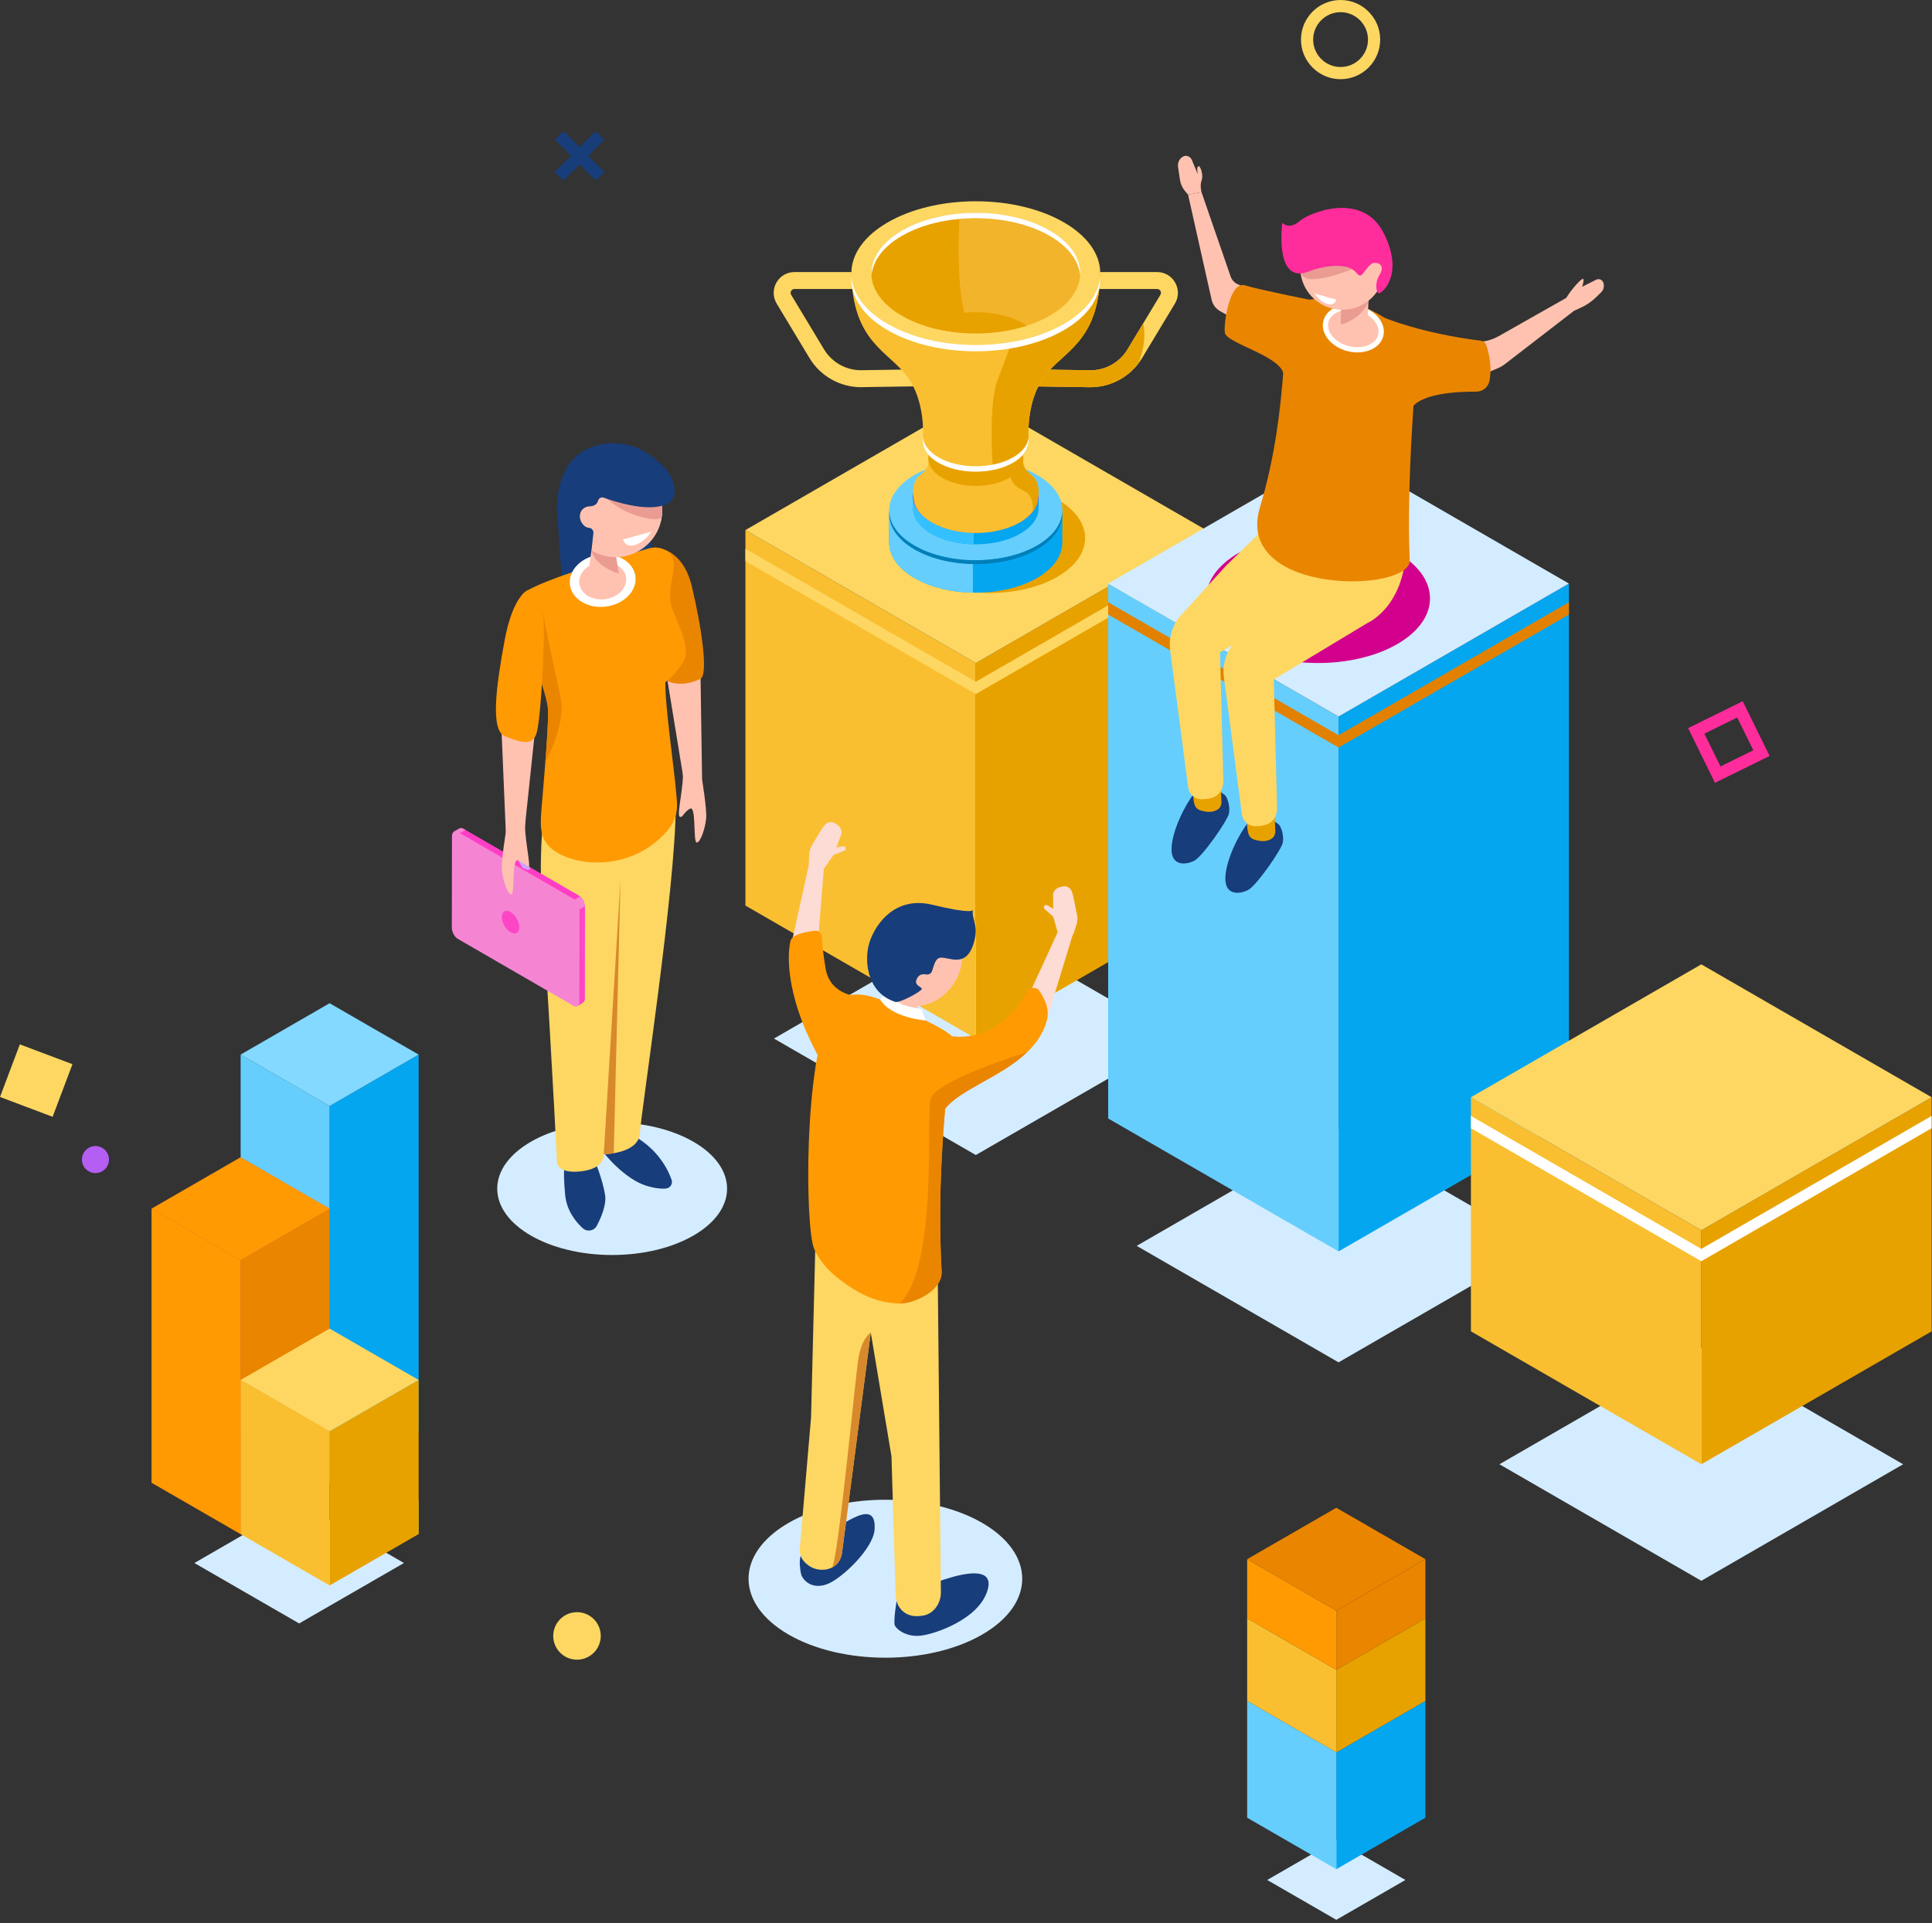 <svg width="458" height="456" viewBox="0 0 458 456" fill="none" xmlns="http://www.w3.org/2000/svg">
<rect x="0" y="0" width="458" height="456" fill="#333333" stroke="none"/>
<g clip-path="url(#clip0_2253_1500)">
<path d="M365.163 295.421L317.32 267.787L269.463 295.421L317.32 323.041L365.163 295.421Z" fill="#D4ECFF"/>
<path d="M451.156 347.208L403.313 319.588L355.456 347.208L403.313 374.841L451.156 347.208Z" fill="#D4ECFF"/>
<path d="M333.167 445.783L316.786 436.321L300.405 445.783L316.786 455.23L333.167 445.783Z" fill="#D4ECFF"/>
<path d="M316.786 443.225V415.519L337.905 403.313V431.019L316.786 443.225Z" fill="#05A6F0"/>
<path d="M316.786 415.519L295.652 403.313V431.019L316.786 443.225V415.519Z" fill="#65CEFD"/>
<path d="M316.786 415.519V395.946L337.905 383.754V403.313L316.786 415.519Z" fill="#E8A200"/>
<path d="M316.786 395.946L295.652 383.754V403.313L316.786 415.519V395.946Z" fill="#F9BF30"/>
<path d="M316.786 395.946V381.92L337.905 369.713V383.754L316.786 395.946Z" fill="#EA8500"/>
<path d="M316.786 381.92L295.652 369.713V383.754L316.786 395.946V381.92Z" fill="#FF9A03"/>
<path d="M337.905 369.713L316.786 357.521L295.652 369.713L316.786 381.92L337.905 369.713Z" fill="#EA8500"/>
<path d="M279.17 246.264L231.328 218.645L183.47 246.264L231.328 273.883L279.17 246.264Z" fill="#D4ECFF"/>
<path d="M231.328 246.264V157.223L285.931 125.689V214.73L231.328 246.264Z" fill="#E8A200"/>
<path d="M231.328 157.223L176.71 125.689V214.73L231.328 246.264V157.223Z" fill="#F9BF30"/>
<path d="M285.931 125.689L231.328 94.154L176.71 125.689L231.328 157.223L285.931 125.689Z" fill="#FDD762"/>
<path d="M231.328 161.658L176.71 130.138V133.056L231.328 164.576L285.931 133.056V130.138L231.328 161.658Z" fill="#FDD762"/>
<path d="M317.32 296.736V169.906L371.924 138.372V265.216L317.32 296.736Z" fill="#05A6F0"/>
<path d="M317.32 169.906L262.703 138.372V265.216L317.32 296.736V169.906Z" fill="#65CEFD"/>
<path d="M371.924 138.372L317.32 106.837L262.703 138.372L317.32 169.906L371.924 138.372Z" fill="#D4ECFF"/>
<path d="M317.32 174.34L262.703 142.806V145.724L317.32 177.258L371.924 145.724V142.806L317.32 174.34Z" fill="#E28100"/>
<path d="M234.722 140.596C247.16 140.596 257.242 134.776 257.242 127.596C257.242 120.415 247.16 114.595 234.722 114.595C222.285 114.595 212.202 120.415 212.202 127.596C212.202 134.776 222.285 140.596 234.722 140.596Z" fill="#E8A200"/>
<path d="M251.854 120.994L246.957 121.023C246.596 120.777 246.235 120.546 245.831 120.315C237.814 115.693 224.813 115.693 216.81 120.315C216.304 120.604 215.842 120.907 215.394 121.211L210.801 121.24V128.693C210.801 131.727 212.809 134.76 216.81 137.072C224.827 141.694 237.828 141.694 245.831 137.072C249.832 134.76 251.84 131.727 251.84 128.693V120.994H251.854Z" fill="#05A6F0"/>
<path d="M230.634 116.848C225.607 116.949 220.638 118.09 216.81 120.315C216.304 120.604 215.842 120.907 215.394 121.211L210.801 121.24V128.693C210.801 131.727 212.809 134.76 216.81 137.072C220.638 139.282 225.622 140.437 230.634 140.538V116.863V116.848Z" fill="#65CEFD"/>
<path d="M213.618 121.225H210.801V128.693C210.801 130.773 211.74 132.854 213.618 134.688V121.225Z" fill="#65CEFD"/>
<path d="M231.328 132.839C242.664 132.839 251.854 127.536 251.854 120.994C251.854 114.452 242.664 109.149 231.328 109.149C219.991 109.149 210.801 114.452 210.801 120.994C210.801 127.536 219.991 132.839 231.328 132.839Z" fill="#65CEFD"/>
<path d="M245.831 129.372C237.814 133.995 224.813 133.995 216.81 129.372C212.996 127.177 211.003 124.331 210.815 121.456C210.599 124.634 212.592 127.856 216.81 130.297C224.827 134.919 237.828 134.919 245.831 130.297C250.034 127.87 252.042 124.649 251.825 121.456C251.638 124.331 249.644 127.177 245.831 129.372Z" fill="#007FB9"/>
<path d="M246.221 117.729H242.667C242.407 117.57 242.147 117.397 241.858 117.238C236.037 113.887 226.618 113.887 220.797 117.238C220.436 117.455 220.089 117.672 219.771 117.888H216.434V120.474C216.434 122.67 217.893 124.88 220.797 126.555C226.618 129.907 236.037 129.907 241.858 126.555C244.762 124.88 246.221 122.684 246.221 120.474V117.729Z" fill="#05A6F0"/>
<path d="M230.822 114.725C227.182 114.797 223.57 115.635 220.783 117.238C220.421 117.455 220.075 117.672 219.757 117.888H216.42V120.474C216.42 122.67 217.879 124.88 220.783 126.555C223.556 128.159 227.167 128.997 230.822 129.069V114.725Z" fill="#34C0FF"/>
<path d="M218.471 117.903H216.42V120.474C216.42 121.976 217.099 123.493 218.471 124.822V117.888V117.903Z" fill="#36C1FF"/>
<path d="M231.328 126.324C239.553 126.324 246.221 122.476 246.221 117.729C246.221 112.982 239.553 109.134 231.328 109.134C223.103 109.134 216.435 112.982 216.435 117.729C216.435 122.476 223.103 126.324 231.328 126.324Z" fill="#8A2AE3"/>
<path d="M204.113 91.814C199.158 91.814 194.492 89.2 191.921 84.939L184.12 71.996C183.196 70.45 183.167 68.586 184.048 67.026C184.929 65.452 186.547 64.513 188.338 64.513H203.751V68.529H188.338C187.876 68.529 187.645 68.817 187.544 68.991C187.443 69.164 187.313 69.511 187.558 69.915L195.359 82.858C197.237 85.95 200.631 87.856 204.271 87.784L217.691 87.582L217.749 91.598L204.329 91.8C204.329 91.8 204.185 91.8 204.113 91.8V91.814Z" fill="#FDD762"/>
<path d="M258.528 91.814C258.528 91.814 258.384 91.814 258.311 91.814L244.892 91.612L244.95 87.596L258.369 87.799C261.981 87.885 265.404 85.964 267.282 82.858L275.082 69.915C275.328 69.511 275.198 69.164 275.097 68.991C274.996 68.817 274.765 68.529 274.302 68.529H258.889V64.513H274.302C276.108 64.513 277.711 65.452 278.593 67.026C279.474 68.601 279.459 70.45 278.52 71.996L270.72 84.939C268.149 89.2 263.483 91.814 258.528 91.814Z" fill="#FDD762"/>
<path d="M271.009 76.676L267.282 82.858C265.404 85.95 261.981 87.871 258.369 87.799L244.95 87.596L244.892 91.612L258.311 91.814C258.311 91.814 258.456 91.814 258.528 91.814C263.006 91.814 267.224 89.677 269.897 86.152C271.659 81.616 271.384 78.337 271.009 76.69V76.676Z" fill="#E8A200"/>
<path d="M223.354 110.723C227.76 113.266 234.896 113.266 239.301 110.723C243.707 108.181 243.707 104.064 239.301 101.507C234.896 98.951 227.76 98.965 223.354 101.507C218.948 104.05 218.948 108.167 223.354 110.723Z" fill="white"/>
<path d="M218.154 112.63C220.523 110.868 220.075 109.134 220.075 109.134L221.866 111.301C227.326 108.658 235.315 108.672 240.775 111.301L242.566 109.134C242.566 109.134 242.104 110.853 244.487 112.63C246.856 114.392 246.091 117.859 246.091 117.859C246.091 120.041 244.646 122.222 241.772 123.883C236.008 127.22 226.647 127.22 220.884 123.883C217.995 122.222 216.565 120.041 216.565 117.845C216.565 117.845 215.799 114.378 218.168 112.616L218.154 112.63Z" fill="#F9BF30"/>
<path d="M239.576 113.136C239.576 113.136 235.314 110.608 235.314 110.073C235.314 110.001 235.401 109.857 235.546 109.683C237.423 110.001 239.215 110.536 240.789 111.301L242.58 109.134C242.58 109.134 242.118 110.853 244.502 112.63C246.871 114.392 246.105 117.859 246.105 117.859C246.105 119.044 245.657 120.228 244.805 121.341C244.848 121.066 245.296 117.498 242.609 116.328C239.821 115.115 239.576 113.15 239.576 113.15V113.136Z" fill="#E8A200"/>
<path d="M223.354 113.309C227.76 115.851 234.896 115.851 239.301 113.309C243.707 110.767 243.707 106.65 239.301 104.093C234.896 101.551 227.76 101.551 223.354 104.093C218.948 106.635 218.948 110.752 223.354 113.309Z" fill="#E8A200"/>
<path d="M260.825 64.758C260.522 81.197 252.057 83.191 247.521 89.344C243.288 95.094 243.765 103.4 243.852 104.483C243.852 104.526 243.852 104.57 243.852 104.599C243.852 106.448 242.624 108.297 240.183 109.712C235.286 112.544 227.355 112.544 222.458 109.712C220.161 108.383 218.962 106.679 218.818 104.945H218.789V104.599C218.789 104.599 218.789 104.512 218.789 104.483C218.876 103.414 219.352 95.094 215.12 89.344C210.584 83.191 202.105 81.197 201.816 64.758H260.825Z" fill="#F9BF30"/>
<path d="M239.273 82.656C239.273 82.656 238.579 84.621 236.441 90.24C234.303 95.859 235.3 110.088 235.3 110.088L238.94 110.333C239.374 110.146 239.778 109.943 240.183 109.712C242.638 108.297 243.852 106.448 243.852 104.599C243.852 104.599 243.852 104.512 243.852 104.483C243.765 103.4 243.288 95.094 247.521 89.344C252.057 83.191 260.536 81.197 260.825 64.758H257.589L239.273 82.656Z" fill="#E8A200"/>
<path d="M231.328 81.789C247.619 81.789 260.825 74.164 260.825 64.758C260.825 55.352 247.619 47.727 231.328 47.727C215.037 47.727 201.83 55.352 201.83 64.758C201.83 74.164 215.037 81.789 231.328 81.789Z" fill="#FDD762"/>
<path d="M210.454 76.806C221.982 83.465 240.659 83.465 252.172 76.806C257.604 73.671 260.478 69.612 260.782 65.51C261.128 70.118 258.268 74.783 252.172 78.308C240.645 84.967 221.967 84.967 210.454 78.308C204.358 74.798 201.498 70.118 201.845 65.524C202.148 69.626 205.023 73.686 210.454 76.82V76.806Z" fill="white"/>
<path d="M213.82 74.87C223.484 80.446 239.171 80.446 248.835 74.87C258.499 69.294 258.499 60.237 248.835 54.647C239.171 49.071 223.484 49.071 213.82 54.647C204.156 60.223 204.156 69.28 213.82 74.87Z" fill="#F2B42A"/>
<path d="M213.82 74.87C217.865 77.21 222.978 78.554 228.265 78.929C229.089 77.889 229.406 76.777 229.016 75.578C226.445 67.879 227.442 51.902 227.442 51.902L222.776 51.353C219.511 52.047 216.449 53.13 213.82 54.647C204.156 60.223 204.156 69.28 213.82 74.87Z" fill="#E8A200"/>
<path d="M248.835 55.918C239.171 50.342 223.484 50.342 213.82 55.918C209.27 58.547 206.857 61.956 206.597 65.394C206.308 61.523 208.706 57.608 213.82 54.647C223.484 49.071 239.171 49.071 248.835 54.647C253.949 57.594 256.361 61.523 256.058 65.394C255.798 61.956 253.386 58.547 248.835 55.918Z" fill="white"/>
<path d="M243.447 77.225C235.936 79.666 226.705 79.666 219.208 77.225C219.468 77.051 219.728 76.878 220.017 76.719C226.272 73.108 236.398 73.108 242.653 76.719C242.942 76.878 243.202 77.051 243.462 77.225H243.447Z" fill="#E8A200"/>
<path d="M218.789 104.483C218.789 104.353 218.818 104.122 218.832 103.79C219.02 105.48 220.219 107.141 222.458 108.441C227.355 111.272 235.286 111.272 240.183 108.441C242.378 107.17 243.577 105.552 243.808 103.905C243.808 104.165 243.837 104.368 243.837 104.483C243.837 104.527 243.837 104.57 243.837 104.599C243.837 106.448 242.609 108.297 240.168 109.712C235.271 112.544 227.341 112.544 222.444 109.712C220.147 108.383 218.948 106.679 218.804 104.945H218.775V104.599C218.775 104.599 218.775 104.527 218.775 104.483H218.789Z" fill="white"/>
<path d="M403.313 347.208V291.723L457.917 260.189V315.688L403.313 347.208Z" fill="#E8A200"/>
<path d="M403.313 291.723L348.696 260.189V315.688L403.313 347.208V291.723Z" fill="#F9BF30"/>
<path d="M457.917 260.189L403.313 228.669L348.696 260.189L403.313 291.723L457.917 260.189Z" fill="#FDD762"/>
<path d="M403.313 296.143L348.696 264.609V267.527L403.313 299.061L457.917 267.527V264.609L403.313 296.143Z" fill="white"/>
<path d="M331.231 152.73C320.874 158.711 304.06 158.711 293.702 152.73C283.345 146.75 283.345 137.043 293.702 131.062C304.06 125.082 320.874 125.082 331.231 131.062C341.589 137.043 341.589 146.75 331.231 152.73Z" fill="#D3008D"/>
<path d="M301.402 194.333C301.402 194.333 297.92 192.57 295.783 195.2C293.645 197.829 290.582 203.997 290.481 208.171C290.38 212.346 293.789 212.072 295.811 211.075C297.834 210.093 303.727 201.527 304.089 199.851C304.45 198.175 303.67 195.907 303.106 195.46C302.543 195.012 301.416 194.333 301.416 194.333H301.402Z" fill="#173D7A"/>
<path d="M302.167 193.481L302.326 197.092C302.355 197.857 301.98 198.594 301.301 198.97C300.694 199.316 299.813 199.576 298.614 199.389C295.985 198.97 295.754 198.219 295.566 194.607C295.378 190.996 302.167 193.481 302.167 193.481Z" fill="#E8A200"/>
<path d="M288.647 187.385C288.647 187.385 285.165 185.622 283.027 188.251C280.889 190.88 277.827 197.049 277.726 201.223C277.625 205.398 281.034 205.124 283.056 204.127C285.079 203.145 290.972 194.578 291.333 192.903C291.694 191.227 290.914 188.959 290.351 188.511C289.788 188.064 288.661 187.385 288.661 187.385H288.647Z" fill="#173D7A"/>
<path d="M289.398 186.547L289.557 190.158C289.585 190.924 289.21 191.661 288.531 192.036C287.924 192.383 287.043 192.643 285.844 192.455C283.215 192.036 282.984 191.285 282.796 187.674C282.608 184.062 289.398 186.547 289.398 186.547Z" fill="#E8A200"/>
<path d="M320.513 120.228C319.487 103.443 302.326 122.698 302.326 122.698L290.597 134.197L280.023 145.811C277.957 148.079 277.004 151.141 277.394 154.175L281.669 186.735C281.886 188.338 283.258 189.522 284.876 189.522C285.339 189.522 285.859 189.479 286.465 189.378C290.279 188.786 290.004 185.16 290.004 185.16L289.224 154.709L311.427 141.333C311.427 141.333 321.553 137.014 320.527 120.228H320.513Z" fill="#FDD762"/>
<path d="M333.268 126.628C332.242 109.842 315.081 129.098 315.081 129.098L303.337 140.596L292.763 152.21C290.698 154.478 289.744 157.541 290.134 160.574L294.41 193.134C294.627 194.737 295.999 195.922 297.617 195.922C298.079 195.922 298.599 195.879 299.206 195.777C303.02 195.185 302.745 191.559 302.745 191.559L301.965 161.109L324.168 147.732C324.168 147.732 334.294 143.413 333.268 126.628Z" fill="#FDD762"/>
<path d="M323.128 72.747C336.128 78.135 335.868 85.82 335.868 85.82C335.868 85.82 333.326 113.988 334.193 132.81C334.554 140.683 292.402 141.275 298.686 120.286C306.097 95.541 303.323 75.506 306.79 72.487C310.257 69.468 319.762 71.346 323.128 72.732V72.747Z" fill="#EA8500"/>
<path d="M327.302 79.55C326.623 82.194 323.171 83.581 319.574 82.656C315.992 81.732 313.637 78.843 314.316 76.199C314.995 73.556 318.447 72.169 322.044 73.093C325.627 74.018 327.981 76.907 327.302 79.55Z" fill="#FFC2B0"/>
<path d="M321.799 83.566C321.019 83.566 320.224 83.465 319.43 83.263C317.566 82.786 315.948 81.789 314.879 80.475C313.752 79.103 313.348 77.528 313.724 76.055C314.099 74.581 315.226 73.411 316.873 72.747C318.462 72.111 320.354 72.024 322.217 72.501C326.132 73.512 328.689 76.748 327.923 79.709C327.548 81.183 326.421 82.353 324.774 83.017C323.864 83.378 322.853 83.566 321.813 83.566H321.799ZM319.82 73.44C318.938 73.44 318.086 73.599 317.32 73.902C316.049 74.408 315.197 75.289 314.923 76.372C314.648 77.456 314.966 78.626 315.833 79.695C316.743 80.807 318.129 81.659 319.733 82.064C321.336 82.483 322.954 82.41 324.298 81.876C325.569 81.37 326.421 80.489 326.696 79.406C327.288 77.095 325.135 74.552 321.885 73.714C321.192 73.541 320.498 73.44 319.82 73.44Z" fill="white"/>
<path d="M317.913 72.154C317.913 72.154 318.028 72.674 317.797 76.791C317.725 78.091 322.261 79.29 323.431 78.12C324.601 76.95 324.139 75.722 324.413 71.317C324.688 66.911 317.898 72.14 317.898 72.14L317.913 72.154Z" fill="#FFC2B0"/>
<path d="M324.428 71.331C324.428 71.331 323.315 75.419 317.812 76.993L317.898 73.281L324.442 71.345L324.428 71.331Z" fill="#EA9C92"/>
<path d="M327.909 60.945C329.296 66.29 326.074 71.75 320.73 73.136C315.385 74.523 309.924 71.302 308.538 65.957C307.151 60.598 310.372 55.152 315.717 53.765C321.062 52.379 326.522 55.6 327.909 60.945Z" fill="#FFC2B0"/>
<path d="M320.513 63.819C320.513 63.819 314.995 66.174 311.181 66.203C307.368 66.232 308.206 63.039 308.206 63.039L319.531 61.407L320.498 63.819H320.513Z" fill="#EA9C92"/>
<path d="M310.055 64.441C310.055 64.441 314.85 62.404 319.068 63.256C320.051 63.458 320.975 63.978 321.611 64.773C321.813 65.033 322.087 65.264 322.376 65.336C323.128 65.509 324.341 62.404 325.8 62.331C327.259 62.259 328.212 63.285 327.028 65.192C325.843 67.098 326.233 69.222 326.782 69.54C327.331 69.843 333.138 65.394 328.01 55.253C322.882 45.098 309.881 50.573 307.844 52.624C307.844 52.624 305.706 54.488 303.973 52.826C303.973 52.826 302.023 67.387 310.026 64.455L310.055 64.441Z" fill="#FF2C9C"/>
<path d="M300.434 70.435L293.442 67.416C292.648 67.07 292.027 66.405 291.738 65.582L284.833 45.575L281.641 46.138L287.217 71.042C287.477 72.212 288.213 73.209 289.253 73.787L300.896 80.33L300.434 70.45V70.435Z" fill="#FFC2B0"/>
<path d="M373.166 73.686L374.77 72.949C376.142 72.328 377.384 71.461 378.453 70.406L379.565 69.309C380.201 68.687 380.389 67.749 380.042 66.925C379.768 66.29 379.016 66.015 378.41 66.318L375.058 68.008C375.058 68.008 375.578 66.521 375.333 66.145C375.087 65.755 372.487 68.615 371.288 70.652C370.089 72.689 373.166 73.686 373.166 73.686Z" fill="#FFC2B0"/>
<path d="M345.258 81.688L351.238 81.024C352.654 80.865 354.012 80.417 355.254 79.724L371.274 70.652L373.152 73.686L356.771 86.325C356.265 86.715 355.716 87.047 355.124 87.293L345.359 91.468L345.243 81.688H345.258Z" fill="#FFC2B0"/>
<path d="M281.626 46.124L281.019 45.416C280.312 44.607 279.864 43.61 279.705 42.541L279.272 39.623C279.142 38.713 279.488 37.789 280.239 37.254C280.268 37.24 280.297 37.211 280.326 37.197C281.106 36.662 282.175 37.052 282.536 37.919L283.981 41.4C283.981 41.4 283.533 39.595 284.111 39.407C284.544 39.262 285.339 41.501 284.862 42.744C284.385 43.986 284.833 45.575 284.833 45.575L281.641 46.138L281.626 46.124Z" fill="#FFC2B0"/>
<path d="M314.244 70.334L311.658 69.626C311.658 69.626 312.886 71.562 314.691 72.068C316.497 72.559 316.772 71.042 316.772 71.042L314.244 70.349V70.334Z" fill="white"/>
<path d="M310.372 71.057C310.372 71.057 298.7 68.745 295.132 67.662C291.564 66.579 290.077 76.373 290.351 78.857C290.625 81.342 302.76 84.115 304.204 88.362C305.649 92.609 310.372 71.042 310.372 71.042V71.057Z" fill="#EA8500"/>
<path d="M328.227 75.347C328.227 75.347 336.764 79.016 351.05 80.793C351.628 80.865 352.134 81.255 352.321 81.804C352.87 83.393 353.809 86.845 353.073 90.384C352.769 91.843 351.44 92.869 349.952 92.869C345.474 92.84 335.854 93.273 334.294 97.448C332.242 102.923 328.227 75.347 328.227 75.347Z" fill="#EA8500"/>
<path d="M145.118 297.588C160.164 297.588 172.362 290.545 172.362 281.857C172.362 273.169 160.164 266.126 145.118 266.126C130.072 266.126 117.874 273.169 117.874 281.857C117.874 290.545 130.072 297.588 145.118 297.588Z" fill="#D4ECFF"/>
<path d="M132.045 119.939C132.045 119.939 132.637 132.204 133.576 140.452C134.515 148.7 154.363 134.125 154.363 134.125V124.735L132.045 119.939Z" fill="#173D7A"/>
<path d="M142.619 272.583C142.922 273.334 148.065 279.589 153.207 281.164C155.446 281.842 156.949 281.929 157.931 281.814C158.913 281.698 159.534 280.672 159.202 279.733C158.321 277.234 155.779 272.049 149.336 268.856C140.611 264.537 142.619 272.583 142.619 272.583Z" fill="#173D7A"/>
<path d="M140.9 274.981C140.9 274.981 142.836 279.531 143.442 283.33C143.803 285.656 142.532 288.661 141.478 290.654C140.828 291.896 139.181 292.171 138.141 291.232C136.465 289.701 134.313 287.057 133.966 283.244C133.374 276.83 133.966 275.718 133.966 275.718L140.9 274.967V274.981Z" fill="#173D7A"/>
<path d="M128.506 197.482C128.506 197.482 127.841 205.571 128.506 214.513C129.17 223.454 131.583 265.303 132.03 275.371C132.03 275.371 131.814 278.419 137.707 277.754C143.601 277.09 143.139 273.695 143.139 273.695C143.139 273.695 151.43 273.58 151.69 268.697C151.95 263.815 160.184 210.381 160.184 191.169L128.535 197.482H128.506Z" fill="#FDD762"/>
<path d="M157.31 155.735L162.091 184.958L166.439 184.886L166.035 158.104L157.31 155.735Z" fill="#FFC2B0"/>
<path d="M155.302 129.849C155.302 129.849 161.744 129.676 163.998 139.007C166.251 148.339 167.999 159.996 166.049 160.964C160.184 163.868 156.486 160.473 156.486 160.473L155.316 129.863L155.302 129.849Z" fill="#EA8500"/>
<path d="M157.238 130.239C156.14 129.777 154.897 129.719 153.756 130.051C148.267 131.626 127.61 137.693 124.201 140.596C120.272 143.962 130.095 162.856 129.965 169.039C129.82 175.236 129.127 182.531 128.578 189.277C128.029 196.008 127.292 199.706 132.796 202.567C138.3 205.427 147.704 205.557 154.753 200.198C161.788 194.838 160.517 191.169 160.228 187.269C159.939 183.369 157.541 166.54 157.743 161.759C157.743 161.759 160.228 159.938 162.062 156.804C163.897 153.669 160.647 147.906 159.303 144.164C157.96 140.423 160.069 136.133 159.65 133.085C159.433 131.51 158.422 130.745 157.252 130.253L157.238 130.239Z" fill="#FF9A03"/>
<path d="M150.636 136.682C151.069 140.076 147.949 143.283 143.659 143.832C139.369 144.381 135.541 142.07 135.107 138.661C134.674 135.266 137.794 132.059 142.084 131.51C146.375 130.961 150.203 133.272 150.636 136.682Z" fill="white"/>
<path d="M148.426 136.97C148.744 139.397 146.505 141.694 143.442 142.084C140.38 142.474 137.635 140.827 137.332 138.386C137.014 135.959 139.253 133.663 142.316 133.272C145.378 132.882 148.108 134.529 148.426 136.97Z" fill="#FFC2B0"/>
<path d="M145.378 128.982C145.378 128.982 141.651 125.92 140.914 127.465C140.178 129.011 139.585 135.685 139.585 135.685L146.996 137.678L145.869 130.918C145.869 130.918 147.357 129.661 145.392 128.982H145.378Z" fill="#FFC2B0"/>
<path d="M156.949 121.687C156.588 127.783 151.358 132.435 145.262 132.073C139.167 131.712 134.515 126.483 134.876 120.387C135.237 114.291 140.467 109.64 146.563 110.001C152.658 110.362 157.31 115.591 156.949 121.687Z" fill="#FFC2B0"/>
<path d="M140.394 129.401C140.322 129.748 140.264 130.123 140.207 130.499C140.958 134.341 146.707 136.031 146.707 136.031L145.855 130.918C145.855 130.918 146.548 130.326 146.36 129.733C144.092 129.011 141.218 128.375 140.394 129.401Z" fill="#EA9C92"/>
<path d="M156.949 121.687C156.588 127.783 151.358 132.435 145.262 132.073C139.167 131.712 134.515 126.483 134.876 120.387C135.237 114.291 140.467 109.64 146.563 110.001C152.658 110.362 157.31 115.591 156.949 121.687Z" fill="#FFC2B0"/>
<path d="M118.668 167.826L119.911 197.424L124.23 197.872L127.047 171.235L118.668 167.826Z" fill="#FFC2B0"/>
<path d="M132.883 165.355C131.453 159.043 128.621 145.074 128.621 145.074L127.408 158.956C128.795 163.073 130.008 166.858 129.95 169.039C129.864 172.679 129.589 176.695 129.271 180.754C129.271 180.754 134.313 171.668 132.883 165.341V165.355Z" fill="#EA8500"/>
<path d="M125.024 139.99C125.024 139.99 121.572 141.304 119.607 151.936C117.643 162.553 116.184 173.199 119.68 174.572C123.175 175.944 126.079 176.97 127.105 174.138C128.13 171.307 128.766 157.598 128.896 152.687C129.026 147.761 129.214 140.972 125.024 140.004V139.99Z" fill="#FF9A03"/>
<path d="M143.125 273.695C143.125 273.695 144.15 273.695 145.494 273.45L147.111 208.403L143.125 273.695Z" fill="#D8892B"/>
<path d="M136.87 238.564L134.573 235.56L110.362 221.548C109.582 221.1 108.961 219.901 108.961 218.861V199.042L107.589 197.222L108.889 196.471C109.135 196.312 109.467 196.312 109.842 196.528L137.274 212.404C138.054 212.852 138.675 214.051 138.675 215.091L138.646 236.672C138.646 237.25 138.444 237.654 138.126 237.828L136.855 238.564H136.87Z" fill="#FE45C6"/>
<path d="M120.128 227.196L118.409 226.199L108.961 209.804V199.042L107.575 197.222L108.875 196.471C109.12 196.312 109.452 196.312 109.828 196.528L137.26 212.404C137.664 212.635 138.04 213.097 138.3 213.617L120.113 227.196H120.128Z" fill="#FF3EC5"/>
<path d="M108.21 198.031L107.589 197.222L108.889 196.471C109.135 196.312 109.467 196.312 109.842 196.528L110.319 196.803L108.196 198.031H108.21Z" fill="#F585D3"/>
<path d="M137.52 212.577C138.126 213.083 138.603 214.022 138.661 214.888L135.974 216.434L134.688 214.209L137.505 212.577H137.52Z" fill="#F585D3"/>
<path d="M135.974 213.155L108.542 197.28C107.762 196.832 107.141 197.308 107.141 198.348L107.112 219.93C107.112 220.97 107.733 222.169 108.514 222.617L135.945 238.492C136.725 238.94 137.346 238.463 137.346 237.423L137.375 215.842C137.375 214.802 136.754 213.603 135.974 213.155Z" fill="#F585D3"/>
<path d="M118.958 217.46C118.958 218.789 119.882 220.392 121.038 221.057C122.179 221.721 123.118 221.187 123.118 219.858C123.118 218.529 122.193 216.925 121.038 216.261C119.896 215.596 118.958 216.131 118.958 217.46Z" fill="#FE45C6"/>
<path d="M119.94 197.164C119.94 197.164 118.799 204.069 118.972 206.279C119.145 208.489 120.33 212.144 121.225 212.057C122.121 211.985 121.254 203.159 122.829 204.04C124.403 204.921 124.577 206.424 125.285 205.889C125.992 205.355 124.042 197.814 124.562 194.549C125.082 191.285 119.94 197.15 119.94 197.15V197.164Z" fill="#FFC2B0"/>
<path d="M166.439 184.886C166.439 184.886 167.58 191.79 167.407 194.001C167.234 196.211 166.049 199.865 165.154 199.779C164.258 199.706 165.125 190.88 163.55 191.761C161.976 192.643 161.802 194.145 161.094 193.61C160.387 193.076 162.337 185.536 161.817 182.271C161.297 179.006 166.439 184.871 166.439 184.871V184.886Z" fill="#FFC2B0"/>
<path d="M150.159 121.991C155.706 123.955 156.79 122.756 156.833 122.698C156.891 122.366 156.92 122.019 156.949 121.687C157.021 120.459 156.876 119.275 156.573 118.148L142.186 116.198C142.186 116.198 144.453 119.968 150.159 121.991Z" fill="#EA9C92"/>
<path d="M157.353 110.666C156.053 109.539 151.329 104.006 142.879 105.306C137.592 106.13 133.143 109.727 132.161 117.946C131.496 123.479 133.533 128.939 137.274 132.969C137.476 132.868 137.693 132.796 137.881 132.666C139.99 131.279 140.221 130.513 140.221 130.499L140.683 126.31C140.669 125.718 140.221 125.183 139.629 125.154C139.167 125.125 138.618 124.909 138.083 124.215C136.87 122.626 137.433 120.156 139.86 120.055C141.131 120.012 141.622 119.318 141.796 118.683C141.954 118.119 142.547 117.816 143.096 118.004C145.855 119 152.658 121.153 157.035 119.911C162.64 118.322 158.668 111.792 157.353 110.666Z" fill="#173D7A"/>
<path d="M151.041 126.989L154.421 126.064C154.421 126.064 152.803 128.607 150.448 129.257C148.094 129.907 147.718 127.913 147.718 127.913L151.026 127.003L151.041 126.989Z" fill="white"/>
<path d="M125.689 205.701L122.814 204.04L123.898 205.817L125.342 206.351L125.689 205.701Z" fill="#D29FFF"/>
<path d="M186.951 387.597C199.62 394.906 220.161 394.906 232.83 387.597C245.498 380.287 245.498 368.428 232.83 361.104C220.161 353.794 199.62 353.794 186.951 361.104C174.283 368.413 174.283 380.273 186.951 387.597Z" fill="#D4ECFF"/>
<path d="M192.744 365.452C190.722 366.319 189.436 368.572 189.609 370.999C189.682 372.14 189.826 373.209 190.072 373.715C190.722 375.073 192.831 376.922 196.196 375.593C199.562 374.264 207.059 367.229 207.334 362.621C207.854 354.069 198.074 363.17 192.744 365.452Z" fill="#173D7A"/>
<path d="M212.549 379.594C212.549 379.594 211.74 384.52 212.13 385.43C212.52 386.34 214.874 388.261 218.341 387.842C221.808 387.423 231.775 383.985 234 377.413C237.438 367.229 214.744 378.178 214.744 378.178L212.549 379.594Z" fill="#173D7A"/>
<path d="M222.285 300.752L223.05 377.745C222.964 380.417 221.216 382.685 218.861 383.09C218.572 383.133 218.254 383.176 217.922 383.205C215.539 383.408 214.138 382.382 213.343 381.313C212.693 380.446 212.361 379.334 212.317 378.207L211.335 345.344L206.424 315.962L199.634 367.966C199.519 369.367 198.854 370.667 197.771 371.389C197.02 371.88 196.009 372.27 194.68 372.227C192.73 372.169 191.386 371.129 190.563 370.205C189.913 369.468 189.566 368.457 189.581 367.417L192.267 336.128L193.264 296.216L222.27 300.766L222.285 300.752Z" fill="#FDD762"/>
<path d="M212.317 231.847L211.104 238.868C211.104 238.868 211.061 241.266 213.733 241.93C216.405 242.595 217.229 240.861 217.229 240.861L218.442 232.96L212.317 231.847Z" fill="#FFC2B0"/>
<path d="M226.763 232.107C223.874 237.712 217.489 240.153 212.52 237.553C207.551 234.953 205.846 228.323 208.735 222.718C211.624 217.113 218.009 214.672 222.978 217.272C227.962 219.858 229.652 226.503 226.763 232.107Z" fill="#FFC2B0"/>
<path d="M212.635 238.983C212.448 238.911 201.296 231.732 197.179 239.243C190.462 251.493 190.852 290.943 192.975 296.057C194.94 300.78 199.851 304.276 203.289 306.241C206.352 307.989 209.775 309.057 213.3 309.086C216.781 309.115 223.469 306.01 223.224 301.459C222.111 280.499 223.96 262.832 225.679 245.7C225.679 245.7 223.542 243.404 212.664 238.998L212.635 238.983Z" fill="#FF9A03"/>
<path d="M206.438 315.948L199.649 367.951C199.533 369.352 198.869 370.652 197.786 371.375C197.612 371.49 197.41 371.606 197.208 371.707C198.623 370.652 202.726 326.999 203.491 322.145C204.257 317.291 206.438 315.948 206.438 315.948Z" fill="#D8892B"/>
<path d="M248.301 241.294L254.368 221.447L251.161 220.118L244.025 235.675L248.301 241.294Z" fill="#FCDCD4"/>
<path d="M187.212 225.65L191.762 204.994L195.373 205.022L194.015 222.169L187.212 225.65Z" fill="#FCDCD4"/>
<path d="M225.665 245.7C225.665 245.7 236.557 247.867 243.476 235.198C244.083 234.086 245.701 233.913 246.351 234.895C247.463 236.585 248.936 239.171 248.171 241.973C244.805 254.367 226.488 257.098 223.209 264.291C219.916 271.471 225.665 245.7 225.665 245.7Z" fill="#FF9A03"/>
<path d="M205.572 236.412C205.572 236.412 196.948 237.077 195.705 229.608C195.07 225.766 194.868 223.469 194.839 222.155C194.81 221.259 194.044 220.58 193.149 220.696C191.083 220.956 187.89 221.562 187.457 222.949C186.807 225.015 185.594 235.155 194.116 250.699C199.692 260.882 205.586 236.412 205.586 236.412H205.572Z" fill="#FF9A03"/>
<path d="M191.733 205.037L191.82 202.682C191.848 201.844 192.094 201.035 192.527 200.328L194.911 196.398L195.532 195.618C196.11 194.896 197.135 194.723 197.916 195.214L198.464 195.561C199.158 195.994 199.562 196.788 199.519 197.612L198.277 200.963L199.837 200.66C200.14 200.602 200.429 200.804 200.487 201.108C200.53 201.368 200.386 201.628 200.155 201.714L197.598 202.74L195.286 206.019L191.733 205.022V205.037Z" fill="#FCDCD4"/>
<path d="M254.455 221.548L255.177 219.309C255.437 218.514 255.48 217.676 255.307 216.853L254.397 212.346L254.079 211.393C253.79 210.512 252.88 210.006 251.97 210.194L251.334 210.338C250.525 210.512 249.875 211.118 249.644 211.913L249.673 215.481L248.301 214.672C248.041 214.513 247.694 214.6 247.535 214.874C247.405 215.105 247.449 215.394 247.651 215.567L249.702 217.402L250.901 221.75L254.455 221.548Z" fill="#FCDCD4"/>
<path d="M220.566 260.709C219.569 265.23 222.357 300.376 213.285 309.086C216.767 309.115 223.455 306.009 223.209 301.459C222.458 287.404 223.05 274.851 224.047 262.919C227.601 258.311 237.38 255.379 243.505 249.47C243.057 249.615 221.548 256.231 220.566 260.709Z" fill="#EA8500"/>
<path d="M208.634 237.004L210.18 235.415C210.18 235.415 212.722 238.015 214.773 238.478C214.773 238.478 217.229 239.171 218.442 239.229L219.439 241.973C219.439 241.973 211.321 241.396 208.634 237.004Z" fill="white"/>
<path d="M219.555 231.067C219.974 231.125 220.407 231.01 220.696 230.706C221.216 230.172 221.433 227.355 222.79 227.109C224.928 226.734 229.262 230.071 231.024 222.906C231.934 219.179 230.273 217.864 230.634 215.799C230.634 215.799 230.62 216.868 221.028 214.542C211.436 212.216 206.799 220.291 205.875 224.35C204.936 228.409 205.759 235.502 212.231 237.568C213.3 237.914 218.558 234.996 218.529 234.491C218.5 233.985 216.752 233.711 217.243 232.339C217.662 231.197 218.457 230.88 219.555 231.053V231.067Z" fill="#173D7A"/>
<path d="M95.758 370.623L70.912 356.279L46.081 370.623L70.912 384.953L95.758 370.623Z" fill="#D4ECFF"/>
<path d="M78.135 351.584V262.255L99.24 250.063V339.407L78.135 351.584Z" fill="#05A6F0"/>
<path d="M78.135 262.255L57.045 250.063V339.407L78.135 351.584V262.255Z" fill="#65CEFD"/>
<path d="M99.24 250.063L78.135 237.885L57.045 250.063L78.135 262.255L99.24 250.063Z" fill="#83D9FF"/>
<path d="M99.24 355.643L78.135 343.466V351.584L99.24 363.762V355.643Z" fill="#95D359"/>
<path d="M57.045 363.762V298.801L78.135 286.609V351.584L57.045 363.762Z" fill="#C13D1A"/>
<path d="M57.045 298.801L35.94 286.609V351.584L57.045 363.762V298.801Z" fill="#DB5126"/>
<path d="M78.135 286.609L57.045 274.432L35.94 286.609L57.045 298.801L78.135 286.609Z" fill="#EF602E"/>
<path d="M57.045 363.762V298.801L78.135 286.609V351.584L57.045 363.762Z" fill="#EA8500"/>
<path d="M57.045 298.801L35.94 286.609V351.584L57.045 363.762V298.801Z" fill="#FF9A03"/>
<path d="M78.135 286.609L57.045 274.432L35.94 286.609L57.045 298.801L78.135 286.609Z" fill="#FF9A03"/>
<path d="M78.135 375.954V339.407L99.24 327.215V363.762L78.135 375.954Z" fill="#E8A200"/>
<path d="M78.135 339.407L57.045 327.215V363.762L78.135 375.954V339.407Z" fill="#F9BF30"/>
<path d="M99.24 327.215L78.135 315.038L57.045 327.215L78.135 339.407L99.24 327.215Z" fill="#FDD762"/>
<path d="M317.797 18.779C312.626 18.779 308.408 14.561 308.408 9.389C308.408 4.218 312.626 0 317.797 0C322.969 0 327.187 4.218 327.187 9.389C327.187 14.561 322.969 18.779 317.797 18.779ZM317.797 2.889C314.215 2.889 311.297 5.807 311.297 9.389C311.297 12.972 314.215 15.89 317.797 15.89C321.38 15.89 324.298 12.972 324.298 9.389C324.298 5.807 321.38 2.889 317.797 2.889Z" fill="#FDD762"/>
<path d="M406.549 185.622L400.179 172.65L413.136 166.28L419.507 179.252L406.549 185.622ZM404.036 173.965L407.864 181.736L415.65 177.908L411.822 170.137L404.036 173.965Z" fill="#FF2C9C"/>
<path d="M141.207 31.091L131.503 40.795L133.546 42.837L143.249 33.134L141.207 31.091Z" fill="#173D7A"/>
<path d="M133.585 31.075L131.542 33.117L141.246 42.821L143.289 40.778L133.585 31.075Z" fill="#173D7A"/>
<path d="M142.417 387.915C142.417 391.02 139.889 393.548 136.783 393.548C133.677 393.548 131.149 391.02 131.149 387.915C131.149 384.809 133.677 382.281 136.783 382.281C139.889 382.281 142.417 384.794 142.417 387.915Z" fill="#FDD762"/>
<path d="M25.626 276.093C25.005 277.755 23.156 278.592 21.495 277.957C19.834 277.321 18.996 275.487 19.631 273.825C20.267 272.164 22.102 271.326 23.763 271.962C25.424 272.598 26.247 274.432 25.626 276.093Z" fill="#B45EF4"/>
<path d="M4.703 247.64L-0.001 260.116L12.475 264.82L17.179 252.344L4.703 247.64Z" fill="#FDD762"/>
</g>
<defs>
<clipPath id="clip0_2253_1500">
<rect width="457.917" height="455.23" fill="white" transform="translate(0)"/>
</clipPath>
</defs>
</svg>
